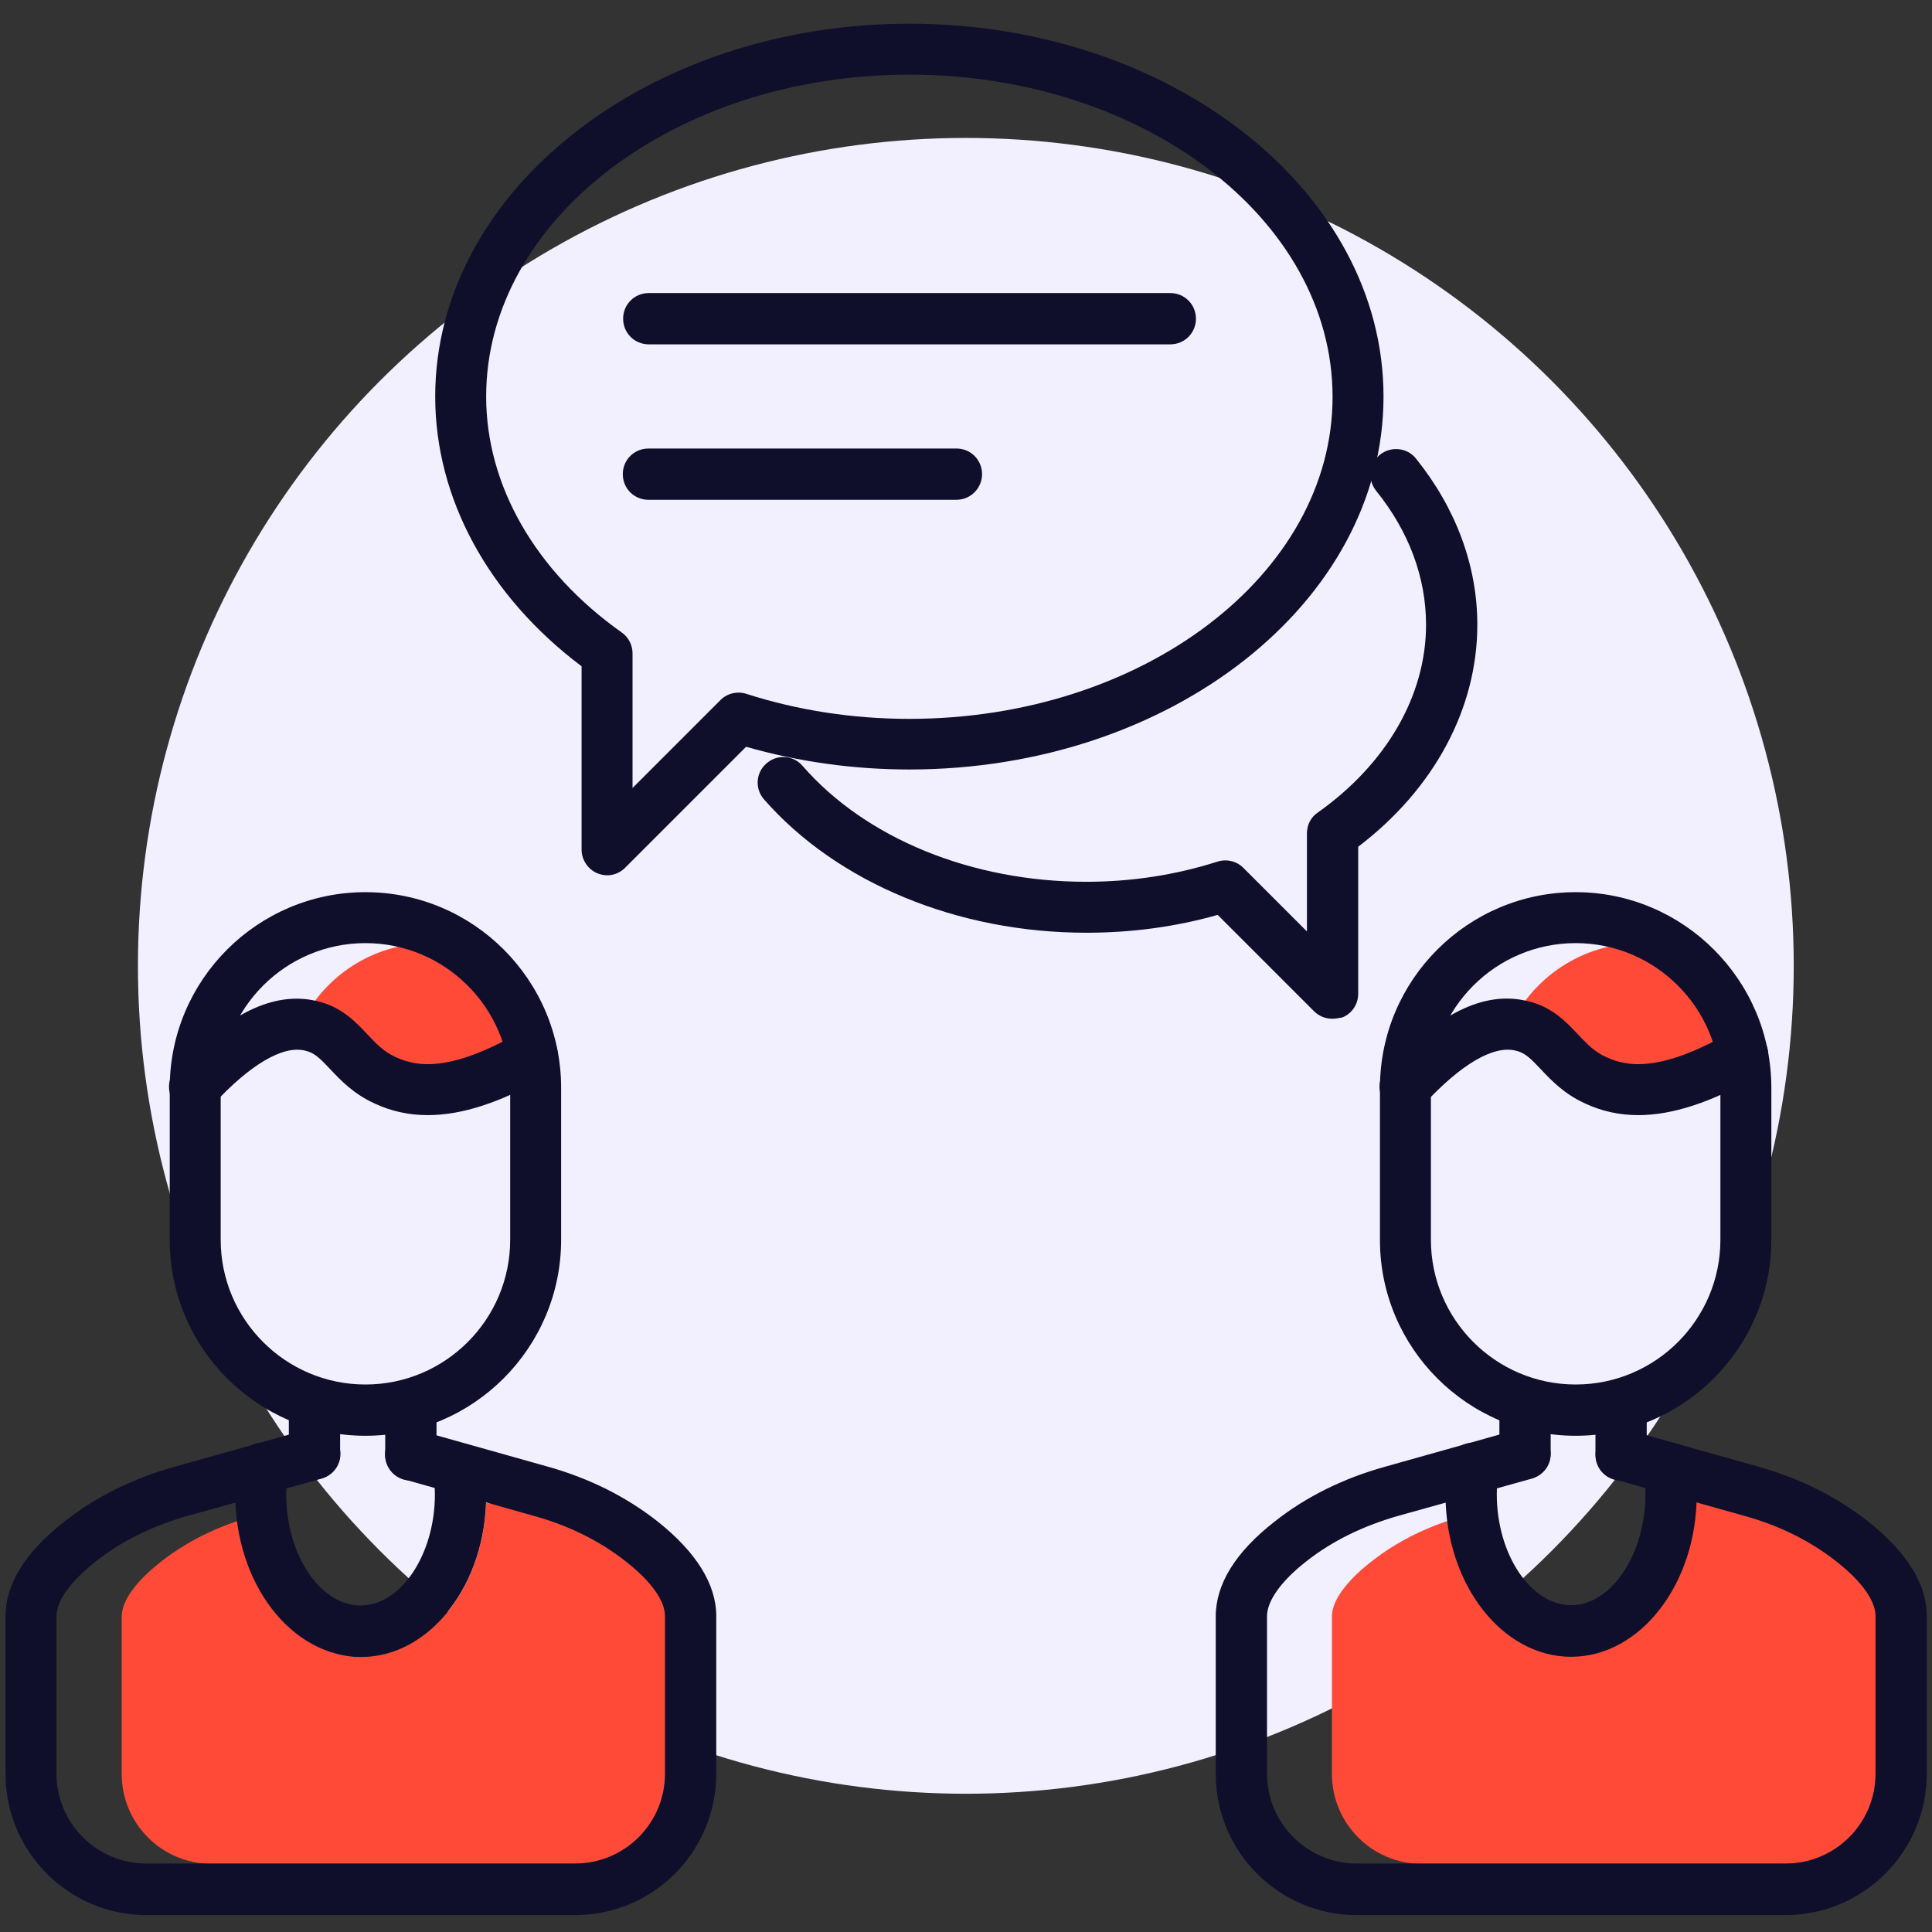 <?xml version="1.0" encoding="utf-8"?>
<!-- Generator: Adobe Illustrator 26.3.1, SVG Export Plug-In . SVG Version: 6.00 Build 0)  -->
<svg version="1.1" id="Capa_1" xmlns="http://www.w3.org/2000/svg" xmlns:xlink="http://www.w3.org/1999/xlink" x="0px" y="0px"
	 viewBox="0 0 595.3 595.3" style="enable-background:new 0 0 595.3 595.3;" xml:space="preserve">
<rect x="0" y="0" width="595.3" height="595.3" fill="#333333" stroke="none"/>
<style type="text/css">
	.st0{fill:#F2EFFF;}
	.st1{fill:#FF4A38;}
	.st2{fill:#0F0F2C;}
</style>
<g id="Capa_3">
	<circle class="st0" cx="297.6" cy="297.6" r="255.1"/>
</g>
<g>
	<path class="st1" d="M132.6,290.6c19.6,0,25.5,17.4,31.4,35.1c-17.9,9.1-14.8,1.4-18.8,6.4c-4.6,5.6-23.3,1.6-26-1.2
		c-3.8-4-8.2-8.6-15.8-10.3c-7.5-1.7-1.1-12.3-9.4-7.5C101.6,299.6,116,290.6,132.6,290.6z M214.9,546.6c0,15.3-12.4,27.7-27.7,27.7
		H65.2c-15.3,0-27.7-12.4-27.7-27.7v-48.5c0-4.8,4.3-10.8,12.1-16.9c8-6.3,17.6-11,28.6-14.1l4.4-4c1,26.4,7.9,47.5,28.6,47.5
		c20.7,0,37.6-21.1,38.6-47.5l24.4,4c11,3.1,20.6,7.8,28.6,14.1c7.8,6.2,12.1,12.2,12.1,16.9V546.6z"/>
	<path class="st1" d="M505.5,290.6c19.6,0,22.5,17.4,28.5,35.1c-17.9,9.1-11.3,11.9-17.2,9.2c-3.6-1.7-25.3,4-28,1.1
		c-3.8-4-8.2-8.6-15.8-10.3c-7.5-1.7,2.2-17.5-6.1-12.7C474.6,299.6,489,290.6,505.5,290.6z M587.9,546.6
		c0,15.3-12.4,27.7-27.7,27.7H438.1c-15.3,0-27.7-12.4-27.7-27.7v-48.5c0-4.8,4.3-10.8,12.1-16.9c8-6.3,17.6-11.1,28.6-14.1l4.4,2.3
		c6.5,23.3,9.2,33.2,22.6,37.5c19.7,6.3,37.6-21.1,38.6-47.5l31,3.6c11,3.1,20,18.3,28,24.6c7.8,6.1,12.1,12.2,12.1,16.9V546.6z"/>
</g>
<g>
	<g>
		<g>
			<path class="st2" d="M112.6,442.4c-33.3,0-60.3-27.1-60.3-60.3v-46.9c0-33.3,27.1-60.3,60.3-60.3c33.3,0,60.3,27.1,60.3,60.3V382
				C172.9,415.3,145.8,442.4,112.6,442.4z M112.6,290.6c-24.6,0-44.6,20-44.6,44.6V382c0,24.6,20,44.6,44.6,44.6s44.6-20,44.6-44.6
				v-46.9C157.1,310.5,137.1,290.6,112.6,290.6z"/>
		</g>
		<g>
			<path class="st2" d="M177.2,590.1H45.2c-24,0-43.5-19.5-43.5-43.5v-48.5c0-10,6.1-19.9,18.2-29.3c9.6-7.6,21.1-13.3,34.1-16.9
				l40.9-11.5c4.2-1.2,8.6,1.3,9.7,5.5c1.2,4.2-1.3,8.5-5.5,9.7L58.1,467c-11,3.1-20.6,7.8-28.6,14.1c-7.8,6.2-12.1,12.2-12.1,16.9
				v48.5c0,15.3,12.4,27.7,27.7,27.7h132.1c15.3,0,27.7-12.4,27.7-27.7v-48.5c0-4.8-4.3-10.8-12.1-16.9c-8-6.3-17.6-11.1-28.6-14.1
				l-39.8-11.2c-4.2-1.2-6.6-5.5-5.5-9.7c1.2-4.2,5.5-6.6,9.7-5.5l39.8,11.2c13,3.6,24.4,9.3,34.1,16.9c12,9.5,18.2,19.4,18.2,29.3
				v48.5C220.7,570.6,201.2,590.1,177.2,590.1z"/>
		</g>
		<g>
			<path class="st2" d="M96.9,455.8c-4.4,0-7.9-3.5-7.9-7.9v-13.5c0-4.4,3.5-7.9,7.9-7.9c4.4,0,7.9,3.5,7.9,7.9v13.5
				C104.8,452.3,101.3,455.8,96.9,455.8z"/>
		</g>
		<g>
			<path class="st2" d="M126.6,456.2c-4.4,0-7.9-3.5-7.9-7.9v-13.8c0-4.4,3.5-7.9,7.9-7.9c4.4,0,7.9,3.5,7.9,7.9v13.8
				C134.5,452.6,131,456.2,126.6,456.2z"/>
		</g>
		<g>
			<path class="st2" d="M111.2,510.5c-21.3,0-38.7-22.4-38.7-50c0-3.1,0.2-6.1,0.6-9.2c0.6-4.3,4.6-7.3,8.9-6.7
				c4.3,0.6,7.3,4.6,6.7,8.9c-0.3,2.3-0.5,4.7-0.5,7c0,18.6,10.5,34.2,22.9,34.2c12.4,0,22.9-15.7,22.9-34.2c0-2.4-0.2-4.7-0.5-6.9
				c-0.6-4.3,2.4-8.3,6.7-8.9c4.3-0.6,8.3,2.4,8.9,6.7c0.4,3,0.7,6.1,0.7,9.2C149.9,488.1,132.5,510.5,111.2,510.5z"/>
		</g>
		<g>
			<path class="st2" d="M131.8,343.6c-5.8,0-11.3-1.2-16.4-3.6c-6.4-2.9-10.4-7.1-13.6-10.5c-3.2-3.4-5-5.2-7.9-5.8
				c-6.8-1.6-16.8,4.3-28.1,16.5c-3,3.2-8,3.4-11.2,0.4c-3.2-3-3.4-7.9-0.4-11.1c15.9-17.2,30.1-24.1,43.2-21.1
				c7.7,1.7,12,6.3,15.8,10.3c2.7,2.9,5.1,5.4,8.7,7c6.4,3,16.5,4.8,38.1-7.5c3.8-2.2,8.6-0.8,10.8,2.9c2.2,3.8,0.9,8.6-2.9,10.8
				C154.2,339.7,142.4,343.6,131.8,343.6z"/>
		</g>
	</g>
	<g>
		<g>
			<path class="st2" d="M485.5,442.4c-33.3,0-60.3-27.1-60.3-60.3v-46.9c0-33.3,27.1-60.3,60.3-60.3s60.3,27.1,60.3,60.3V382
				C545.8,415.3,518.7,442.4,485.5,442.4z M485.5,290.6c-24.6,0-44.6,20-44.6,44.6V382c0,24.6,20,44.6,44.6,44.6
				c24.6,0,44.6-20,44.6-44.6v-46.9C530,310.5,510,290.6,485.5,290.6z"/>
		</g>
		<g>
			<path class="st2" d="M550.1,590.1H418.1c-24,0-43.5-19.5-43.5-43.5v-48.5c0-10,6.1-19.9,18.2-29.3c9.6-7.6,21.1-13.3,34.1-16.9
				l40.9-11.5c4.2-1.2,8.6,1.3,9.7,5.5c1.2,4.2-1.3,8.5-5.5,9.7L431.1,467c-11,3.1-20.6,7.8-28.6,14.1c-7.8,6.1-12.1,12.2-12.1,16.9
				v48.5c0,15.3,12.4,27.7,27.7,27.7h132.1c15.3,0,27.7-12.4,27.7-27.7v-48.5c0-4.8-4.3-10.8-12.1-16.9c-8-6.3-17.6-11.1-28.6-14.1
				l-39.8-11.2c-4.2-1.2-6.6-5.5-5.5-9.7c1.2-4.2,5.5-6.6,9.7-5.5l39.8,11.2c13,3.6,24.4,9.3,34.1,16.9c12,9.5,18.2,19.3,18.2,29.3
				v48.5C593.7,570.6,574.1,590.1,550.1,590.1z"/>
		</g>
		<g>
			<path class="st2" d="M469.9,455.8c-4.4,0-7.9-3.5-7.9-7.9v-13.5c0-4.4,3.5-7.9,7.9-7.9c4.4,0,7.9,3.5,7.9,7.9v13.5
				C477.8,452.3,474.2,455.8,469.9,455.8z"/>
		</g>
		<g>
			<path class="st2" d="M499.5,456.2c-4.4,0-7.9-3.5-7.9-7.9v-13.8c0-4.4,3.5-7.9,7.9-7.9c4.4,0,7.9,3.5,7.9,7.9v13.8
				C507.4,452.6,503.9,456.2,499.5,456.2z"/>
		</g>
		<g>
			<path class="st2" d="M484.1,510.5c-21.3,0-38.7-22.4-38.7-50c0-3.1,0.2-6.2,0.7-9.2c0.6-4.3,4.6-7.3,8.9-6.7
				c4.3,0.6,7.3,4.6,6.7,8.9c-0.3,2.2-0.5,4.6-0.5,6.9c0,18.6,10.5,34.2,22.9,34.2c12.4,0,22.9-15.7,22.9-34.2
				c0-2.4-0.2-4.7-0.5-6.9c-0.6-4.3,2.4-8.3,6.7-8.9c4.3-0.6,8.3,2.4,8.9,6.7c0.4,3,0.7,6.1,0.7,9.2
				C522.8,488.1,505.4,510.5,484.1,510.5z"/>
		</g>
		<g>
			<path class="st2" d="M504.8,343.6c-5.8,0-11.3-1.2-16.4-3.6c-6.4-2.9-10.4-7.1-13.6-10.5c-3.2-3.4-5-5.2-7.9-5.8
				c-6.9-1.6-16.8,4.3-28.1,16.5c-3,3.2-8,3.4-11.2,0.4c-3.2-3-3.4-8-0.4-11.1c15.9-17.2,30-24.2,43.2-21.1
				c7.7,1.7,12,6.3,15.8,10.3c2.7,2.9,5.1,5.4,8.7,7c6.4,3,16.5,4.8,38.1-7.5c3.8-2.2,8.6-0.8,10.8,2.9c2.2,3.8,0.8,8.6-2.9,10.8
				C527.1,339.7,515.3,343.6,504.8,343.6z"/>
		</g>
	</g>
	<g>
		<g>
			<g>
				<g>
					<path class="st2" d="M360.6,106.1H199.9c-4.4,0-7.9-3.5-7.9-7.9s3.5-7.9,7.9-7.9h160.7c4.4,0,7.9,3.5,7.9,7.9
						S365,106.1,360.6,106.1z"/>
				</g>
				<g>
					<path class="st2" d="M294.7,154h-94.9c-4.4,0-7.9-3.5-7.9-7.9c0-4.4,3.5-7.9,7.9-7.9h94.9c4.4,0,7.9,3.5,7.9,7.9
						C302.6,150.4,299.1,154,294.7,154z"/>
				</g>
			</g>
			<g>
				<path class="st2" d="M187.1,269.7c-1,0-2-0.2-3-0.6c-2.9-1.2-4.9-4.1-4.9-7.3v-56.5c-28.7-21.6-45.1-51.7-45.1-83.1
					c0-63.4,65.6-114.9,146.1-114.9c80.6,0,146.1,51.6,146.1,114.9c0,63.4-65.6,114.9-146.1,114.9c-17.3,0-34.2-2.4-50.3-7
					l-37.3,37.3C191.1,268.9,189.1,269.7,187.1,269.7z M280.2,23c-71.9,0-130.4,44.5-130.4,99.2c0,27.4,15.2,53.9,41.8,72.7
					c2.1,1.5,3.3,3.9,3.3,6.4l0,41.5l27.1-27.1c2.1-2.1,5.2-2.8,8-1.9c15.9,5.1,32.8,7.7,50.2,7.7c71.9,0,130.4-44.5,130.4-99.2
					C410.6,67.5,352.1,23,280.2,23z"/>
			</g>
		</g>
		<g>
			<g>
				<path class="st2" d="M410.5,313.9c-2.1,0-4.1-0.8-5.6-2.3l-29.7-29.7c-13,3.7-26.6,5.5-40.5,5.5c-39.7,0-76.8-15.4-99.3-41.1
					c-2.9-3.3-2.5-8.3,0.8-11.1c3.3-2.9,8.3-2.5,11.1,0.8c19.5,22.4,52.2,35.7,87.4,35.7c14,0,27.5-2.1,40.4-6.2
					c2.8-0.9,5.9-0.2,8,1.9l19.6,19.6v-30.2c0-2.6,1.2-5,3.3-6.4c21.2-15,33.4-36.1,33.4-57.9c0-14.6-5.3-28.8-15.4-41.3
					c-2.7-3.4-2.2-8.3,1.2-11.1c3.4-2.7,8.4-2.2,11.1,1.2c12.3,15.3,18.9,33,18.9,51.2c0,25.8-13.3,50.6-36.7,68.4l0,45.3
					c0,3.2-1.9,6.1-4.9,7.3C412.5,313.7,411.5,313.9,410.5,313.9z"/>
			</g>
		</g>
	</g>
</g>
</svg>
